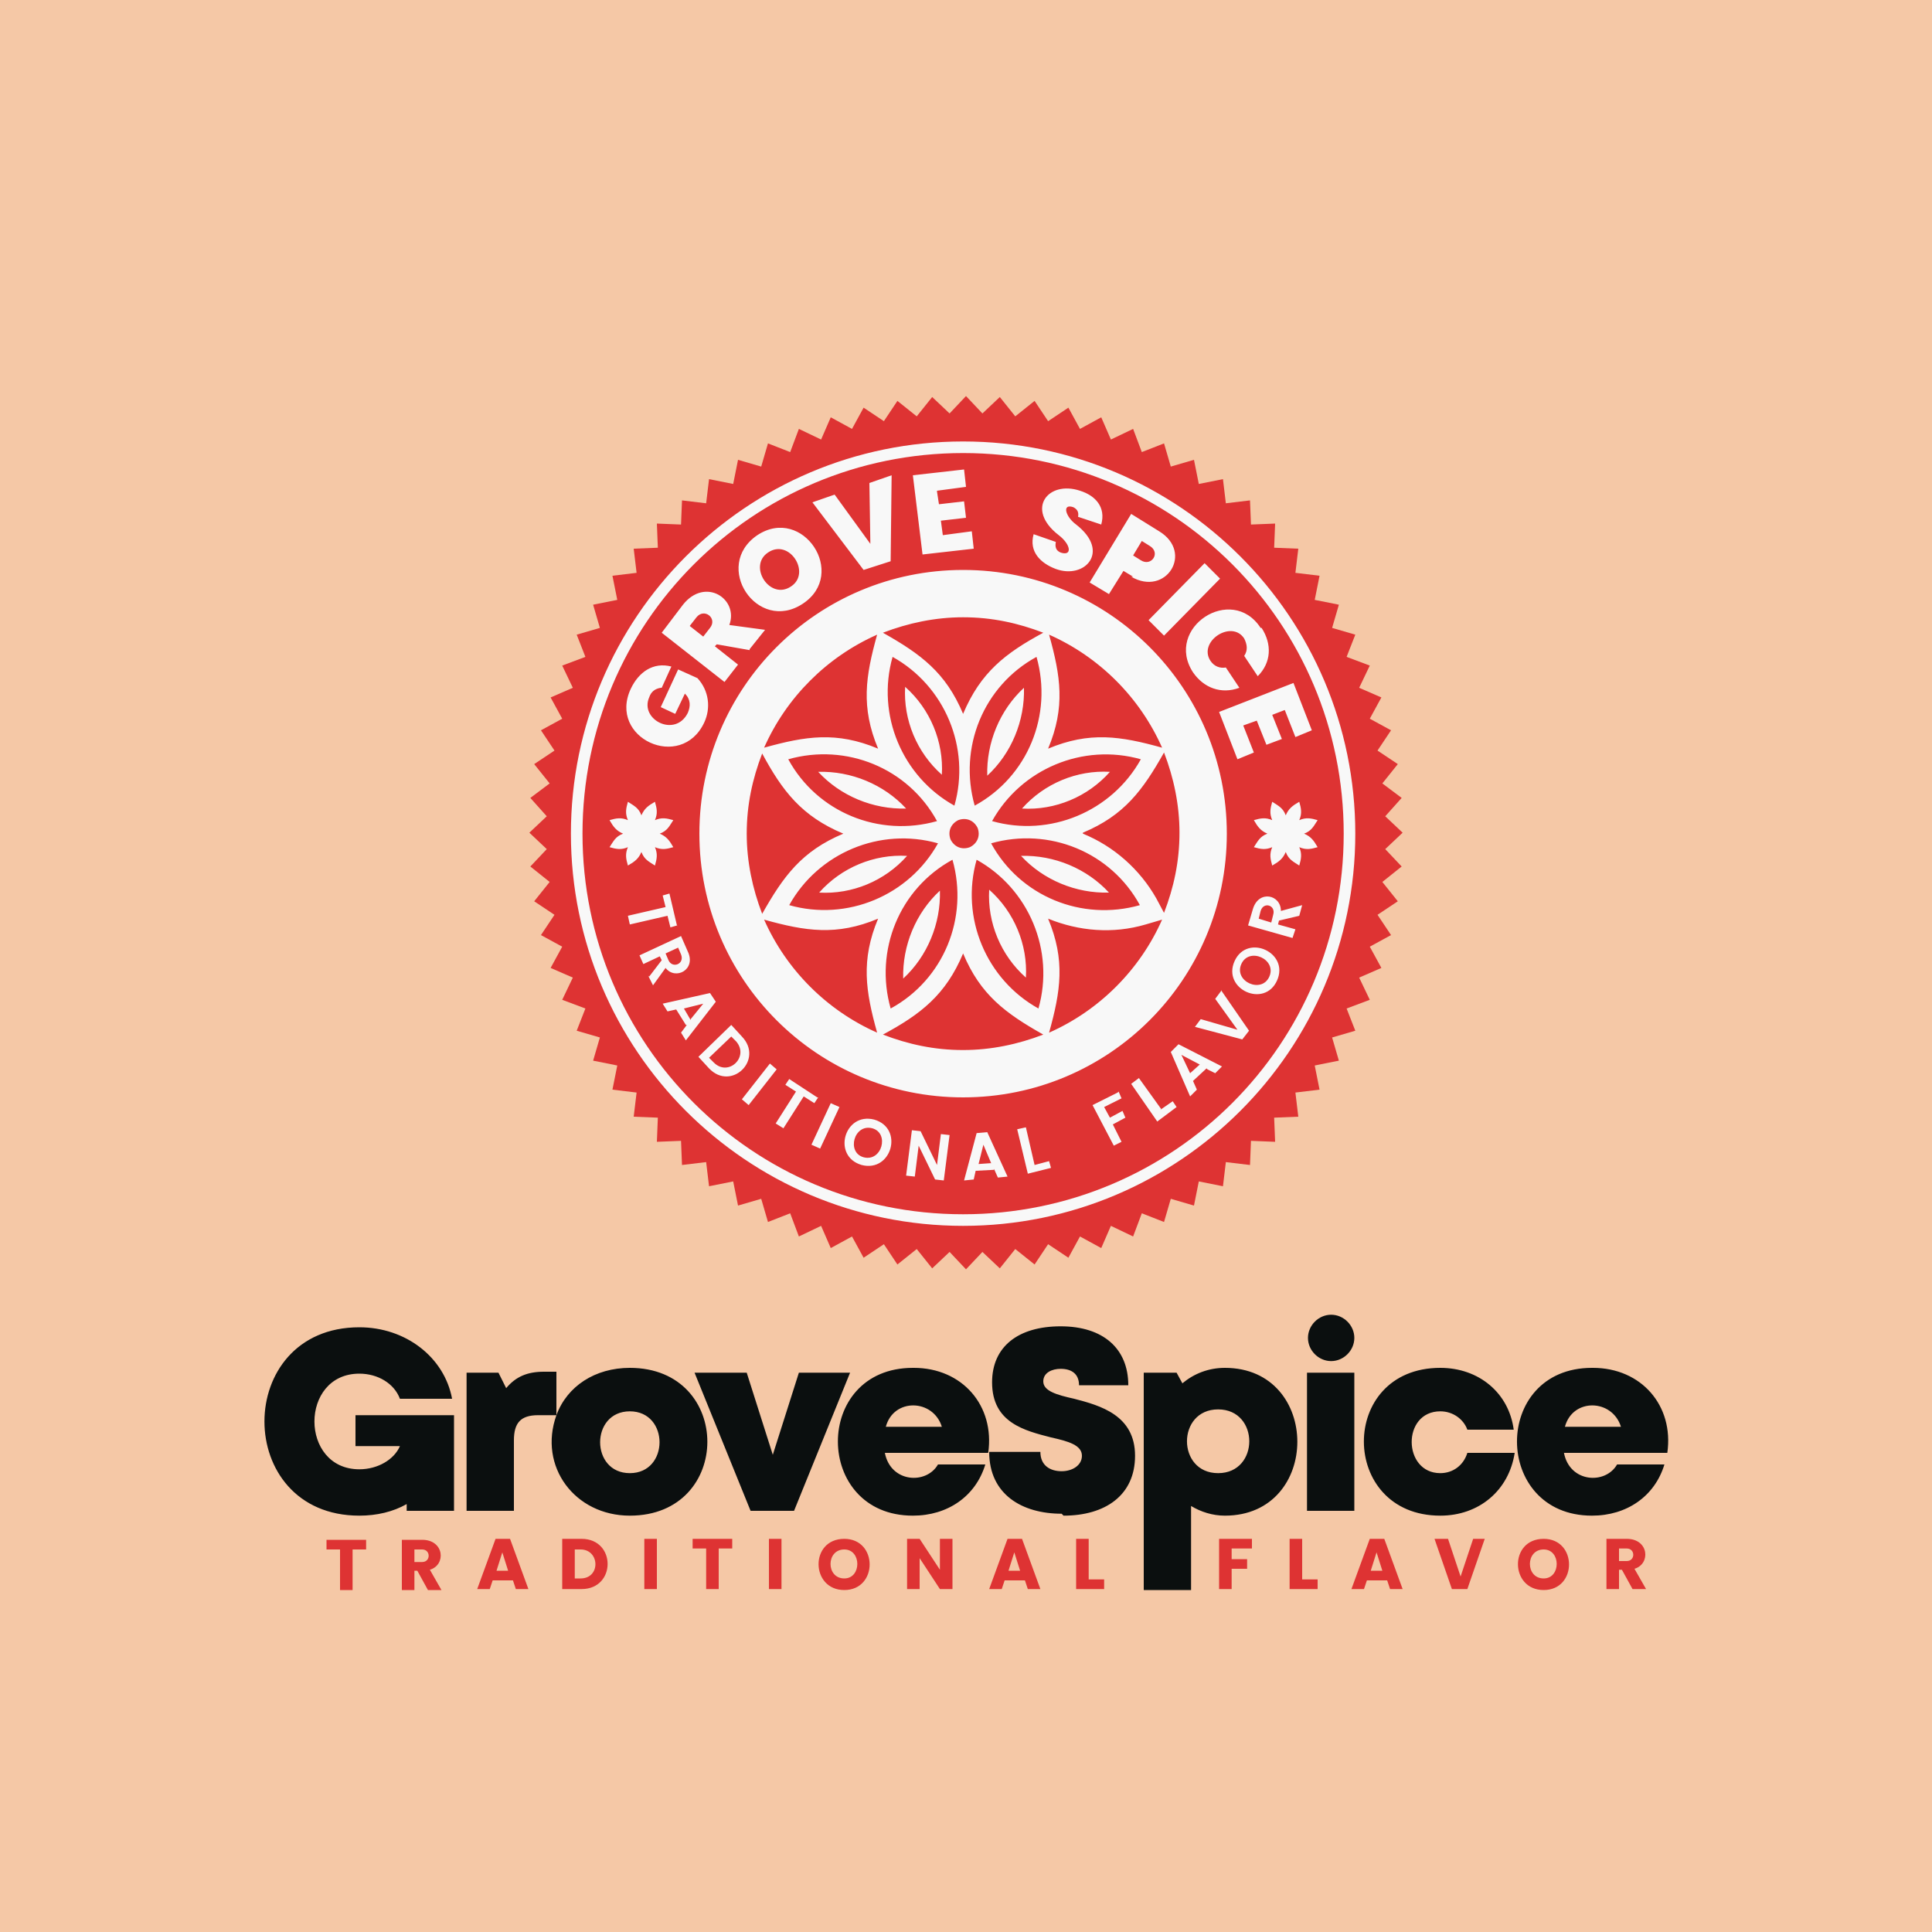 <?xml version="1.0" encoding="UTF-8"?>
<!DOCTYPE svg PUBLIC "-//W3C//DTD SVG 1.1//EN" "http://www.w3.org/Graphics/SVG/1.1/DTD/svg11.dtd">
<!-- Creator: CorelDRAW 2023 -->
<svg xmlns="http://www.w3.org/2000/svg" xml:space="preserve" width="2000px" height="2000px" version="1.1" style="shape-rendering:geometricPrecision; text-rendering:geometricPrecision; image-rendering:optimizeQuality; fill-rule:evenodd; clip-rule:evenodd"
viewBox="0 0 2000 2000"
 xmlns:xlink="http://www.w3.org/1999/xlink"
 xmlns:xodm="http://www.corel.com/coreldraw/odm/2003">
 <defs>
  <style type="text/css">
   <![CDATA[
    .fil3 {fill:#DE3333}
    .fil0 {fill:#F5C8A6}
    .fil4 {fill:#F8F8F8}
    .fil1 {fill:#0B0F0F;fill-rule:nonzero}
    .fil2 {fill:#DE3333;fill-rule:nonzero}
   ]]>
  </style>
 </defs>
 <g id="Layer_x0020_1">
  <polygon class="fil0" points="0,-5 2000,-5 2000,2005 0,2005 "/>
  <path class="fil1" d="M1648 1416c-104,0 -103,153 0,153 36,0 65,-20 75,-53l-49 0c-12,21 -49,19 -55,-12l107 0c7,-49 -27,-88 -77,-88zm30 61l-58 0c8,-30 49,-29 58,0zm-187 92c40,0 71,-26 77,-65l-49 0c-4,13 -15,21 -28,21 -39,0 -40,-64 0,-64 13,0 24,8 28,19l48 0c-5,-38 -36,-64 -76,-64 -106,0 -105,153 0,153zm-138 -5l49 0 0 -143 -49 0 0 143zm25 -203c-13,0 -24,11 -24,24 0,13 11,24 24,24 13,0 24,-11 24,-24 0,-13 -11,-24 -24,-24zm-110 55c-17,0 -32,6 -44,16l-6 -11 -34 0 0 225 49 0 0 -87c10,6 22,10 35,10 100,0 100,-153 0,-153zm-7 109c-43,0 -43,-66 0,-66 43,0 43,66 0,66zm-316 -109c-104,0 -103,153 0,153 36,0 65,-20 75,-53l-49 0c-12,21 -49,19 -55,-12l107 0c7,-49 -27,-88 -77,-88zm30 61l-58 0c8,-30 49,-29 58,0zm-148 -56l-27 85 -27 -85 -54 0 58 143 45 0 58 -143 -53 0zm-459 44l0 32 46 0c-6,14 -23,24 -42,24 -62,0 -62,-99 0,-99 19,0 36,10 42,26l54 0c-8,-43 -48,-74 -96,-74 -131,0 -131,195 0,195 18,0 35,-4 49,-12l0 7 49 0 0 -99 -102 0zm284 104c107,0 107,-153 0,-153 -36,0 -65,19 -76,49l0 -45 -13 0c-17,0 -29,5 -39,17l-8 -16 -33 0 0 143 49 0 0 -73c0,-18 7,-26 25,-26l19 0c-19,53 19,104 76,104zm0 -44c-41,0 -41,-64 0,-64 41,0 41,64 0,64zm449 44c43,0 74,-21 74,-62 0,-42 -36,-52 -63,-59 -18,-4 -32,-8 -32,-18 0,-9 9,-13 18,-13 11,0 19,5 19,17l51 0c0,-38 -26,-61 -70,-61 -44,0 -71,21 -71,58 0,42 34,50 61,57 18,4 32,8 32,19 0,10 -10,16 -21,16 -12,0 -22,-6 -22,-20l-53 0c0,44 34,64 75,64z"/>
  <path class="fil2" d="M379 1594l0 10 -14 0 0 42 -13 0 0 -42 -14 0 0 -10 40 0zm64 52l-11 -20 -3 0 0 20 -13 0 0 -52 21 0c23,0 25,26 8,31l12 21 -14 0zm-14 -29l8 0c9,0 9,-13 0,-13l-8 0 0 13zm100 19l-19 0 -3 9 -13 0 19 -52 15 0 19 52 -13 0 -3 -9zm-3 -10l-6 -19 -6 19 13 0zm76 -33c36,0 36,52 0,52l-20 0 0 -52 20 0zm-1 41c21,0 20,-30 0,-30l-6 0 0 30 6 0zm79 -41l0 52 -13 0 0 -52 13 0zm78 0l0 10 -14 0 0 42 -13 0 0 -42 -14 0 0 -10 40 0zm51 0l0 52 -13 0 0 -52 13 0zm65 53c-35,0 -36,-53 0,-53 35,0 35,53 0,53zm0 -12c18,0 18,-30 0,-30 -19,0 -19,30 0,30zm112 11l-13 0 -21 -32 0 32 -13 0 0 -52 13 0 21 32 0 -32 13 0 0 52zm73 -9l-19 0 -3 9 -13 0 19 -52 15 0 19 52 -13 0 -3 -9zm-3 -10l-6 -19 -6 19 13 0zm70 9l17 0 0 10 -29 0 0 -52 13 0 0 42zm170 -42l0 10 -21 0 0 11 16 0 0 10 -16 0 0 21 -13 0 0 -52 34 0zm51 42l17 0 0 10 -29 0 0 -52 13 0 0 42zm87 1l-19 0 -3 9 -13 0 19 -52 15 0 19 52 -13 0 -3 -9zm-3 -10l-6 -19 -6 19 13 0zm106 -33l-18 52 -16 0 -18 -52 14 0 13 39 13 -39 13 0zm61 53c-35,0 -36,-53 0,-53 35,0 35,53 0,53zm0 -12c18,0 18,-30 0,-30 -19,0 -19,30 0,30zm92 11l-11 -20 -3 0 0 20 -13 0 0 -52 21 0c23,0 25,26 8,31l12 21 -14 0zm-14 -29l8 0c9,0 9,-13 0,-13l-8 0 0 13z"/>
  <polygon class="fil3" points="1000,410 1017,428 1035,411 1051,431 1071,415 1085,436 1106,422 1118,444 1140,432 1150,455 1173,444 1182,468 1205,459 1212,483 1236,476 1241,501 1266,496 1269,521 1294,518 1295,543 1320,542 1319,567 1344,568 1341,593 1366,596 1361,621 1386,626 1379,650 1403,657 1394,680 1418,689 1407,712 1430,722 1418,744 1440,756 1426,777 1447,791 1431,811 1451,826 1434,845 1452,862 1434,879 1451,897 1431,913 1447,933 1426,947 1440,968 1418,980 1430,1002 1407,1012 1418,1035 1394,1044 1403,1067 1379,1074 1386,1098 1361,1103 1366,1128 1341,1131 1344,1156 1319,1157 1320,1182 1295,1181 1294,1206 1269,1203 1266,1228 1241,1223 1236,1248 1212,1241 1205,1265 1182,1256 1173,1280 1150,1269 1140,1292 1118,1280 1106,1302 1085,1288 1071,1309 1051,1293 1035,1313 1017,1296 1000,1314 983,1296 965,1313 949,1293 929,1309 915,1288 894,1302 882,1280 860,1292 850,1269 827,1280 818,1256 795,1265 788,1241 764,1248 759,1223 734,1228 731,1203 706,1206 705,1181 680,1182 681,1157 656,1156 659,1131 634,1128 639,1103 614,1098 621,1074 597,1067 606,1044 582,1035 593,1012 570,1002 582,980 560,968 574,947 553,933 569,913 549,897 566,879 548,862 566,845 549,826 569,811 553,791 574,777 560,756 582,744 570,722 593,712 582,689 606,680 597,657 621,650 614,626 639,621 634,596 659,593 656,568 681,567 680,542 705,543 706,518 731,521 734,496 759,501 764,476 788,483 795,459 818,468 827,444 850,455 860,432 882,444 894,422 915,436 929,415 949,431 965,411 983,428 "/>
  <path class="fil4" d="M1011 890c54,30 81,94 64,154 -54,-30 -81,-94 -64,-154zm13 31c-2,34 12,68 38,91 2,-34 -12,-68 -38,-91zm-100 -241c54,30 81,94 64,154 -54,-30 -81,-94 -64,-154zm13 31c-2,34 12,68 38,91 2,-34 -12,-68 -38,-91zm90 139c30,-54 94,-81 154,-64 -30,54 -94,81 -154,64zm31 -13c34,2 68,-12 91,-38 -34,-2 -68,12 -91,38zm-241 100c30,-54 94,-81 154,-64 -30,54 -94,81 -154,64zm31 -13c34,2 68,-12 91,-38 -34,-2 -68,12 -91,38zm178 -51c60,-17 124,9 154,64 -60,17 -124,-9 -154,-64zm31 13c23,25 57,39 91,38 -23,-25 -57,-39 -91,-38zm-241 -100c60,-17 124,9 154,64 -60,17 -124,-9 -154,-64zm31 13c23,25 57,39 91,38 -23,-25 -57,-39 -91,-38zm162 35c-17,-60 9,-124 64,-154 17,60 -9,124 -64,154zm13 -31c25,-23 39,-57 38,-91 -25,23 -39,57 -38,91zm-100 241c-17,-60 9,-124 64,-154 17,60 -9,124 -64,154zm13 -31c25,-23 39,-57 38,-91 -25,23 -39,57 -38,91zm57 -164c8,-3 16,0 20,8 3,8 0,16 -8,20 -8,3 -16,0 -20,-8 -3,-8 0,-16 8,-20zm339 33c-3,7 -7,10 -14,14 -2,-7 -3,-12 0,-19 -7,3 -12,2 -19,0 4,-6 6,-11 14,-14 -7,-3 -10,-7 -14,-14 7,-2 12,-3 19,0 -3,-7 -2,-12 0,-19 6,4 11,6 14,14 3,-7 7,-10 14,-14 2,7 3,12 0,19 7,-3 12,-2 19,0 -4,6 -6,11 -14,14 7,3 10,7 14,14 -7,2 -12,3 -19,0 3,7 2,12 0,19 -6,-4 -11,-6 -14,-14zm-667 0c-3,7 -7,10 -14,14 -2,-7 -3,-12 0,-19 -7,3 -12,2 -19,0 4,-6 6,-11 14,-14 -7,-3 -10,-7 -14,-14 7,-2 12,-3 19,0 -3,-7 -2,-12 0,-19 6,4 11,6 14,14 3,-7 7,-10 14,-14 2,7 3,12 0,19 7,-3 12,-2 19,0 -4,6 -6,11 -14,14 7,3 10,7 14,14 -7,2 -12,3 -19,0 3,7 2,12 0,19 -6,-4 -11,-6 -14,-14zm37 76l-7 2 -3 -12 -39 9 -2 -9 39 -9 -3 -12 7 -2 8 34zm-29 53l13 -17 -2 -4 -17 8 -4 -9 43 -20 7 16c9,19 -13,30 -23,17l-13 18 -5 -10zm17 -24l3 7c4,9 17,4 13,-6l-3 -7 -13 6zm21 74l-10 -16 -9 2 -5 -8 49 -11 6 9 -31 40 -5 -8 6 -8zm5 -6l13 -16 -20 5 7 12zm53 18c23,24 -11,57 -34,33l-11 -12 34 -33 11 12zm-29 27c15,15 37,-6 23,-22l-5 -5 -23 22 5 5zm65 7l-29 37 -7 -6 29 -37 7 6zm43 29l-4 6 -11 -7 -21 33 -8 -5 21 -33 -11 -7 4 -6 29 19zm22 10l-20 43 -9 -4 20 -43 9 4zm23 60c-31,-9 -18,-55 13,-47 31,9 18,55 -13,47zm2 -8c19,5 27,-25 9,-30 -19,-5 -27,25 -9,30zm83 24l-9 -1 -17 -35 -4 32 -9 -1 6 -47 9 1 17 35 4 -32 9 1 -6 47zm52 -11l-19 1 -2 9 -10 1 13 -49 11 -1 21 46 -10 1 -4 -9zm-3 -7l-8 -19 -5 20 14 -1zm45 2l15 -4 2 7 -24 6 -11 -46 9 -2 9 39zm87 -76l3 7 -18 9 6 11 13 -7 3 7 -13 7 9 18 -8 4 -22 -42 26 -13zm43 19l13 -9 4 6 -20 15 -27 -39 8 -6 23 32zm48 -43l-14 13 4 9 -7 7 -20 -46 8 -8 45 23 -7 7 -8 -4zm-7 -4l-19 -10 9 19 10 -9zm22 -77l29 42 -7 9 -49 -13 6 -8 38 11 -23 -32 6 -8zm58 -10c-13,29 -57,9 -44,-20 13,-29 57,-9 44,20zm-8 -4c8,-18 -21,-31 -29,-13 -8,18 21,31 29,13zm31 -63l-21 5 -1 4 18 5 -3 9 -46 -13 5 -17c6,-20 29,-15 29,2l22 -6 -3 11zm-29 7l2 -8c3,-10 -10,-14 -13,-4l-2 8 13 4zm-632 -243c-6,1 -10,4 -12,10 -10,23 27,42 40,16 3,-7 3,-14 -3,-20l-10 21 -15 -7 18 -39 20 9c12,13 14,31 7,46 -24,51 -100,16 -76,-35 8,-17 23,-28 42,-23l-10 22zm92 -39l-34 -6 -2 2 24 19 -14 18 -65 -51 22 -29c23,-29 58,-6 48,21l37 5 -16 20zm-48 -14l7 -9c8,-10 -6,-21 -14,-11l-7 9 14 11zm103 -34c-47,31 -94,-39 -47,-71 47,-31 94,40 47,71zm-12 -18c21,-14 -2,-50 -24,-35 -21,14 2,50 24,35zm104 -114l-1 88 -28 9 -53 -70 23 -8 37 51 -1 -63 23 -8zm47 16l2 13 26 -3 2 17 -26 3 2 15 30 -4 2 18 -53 6 -10 -82 53 -6 2 18 -30 4zm123 80c-16,-6 -28,-18 -23,-36l23 8c-1,5 0,9 5,11 12,4 11,-8 -2,-18 -35,-27 -11,-57 22,-46 16,5 27,17 22,35l-24 -8c1,-5 -1,-8 -5,-10 -12,-4 -8,10 3,18 36,28 9,57 -21,46zm80 8l-10 -6 -15 24 -20 -12 43 -71 29 18c36,22 7,68 -29,47zm8 -17c11,7 21,-8 9,-15l-8 -5 -9 15 8 5zm82 19l-58 59 -16 -16 58 -59 16 16zm43 51c11,17 10,36 -4,50l-14 -21c4,-6 3,-12 0,-18 -13,-20 -48,3 -35,23 4,6 10,8 16,7l14 21c-19,7 -37,0 -48,-16 -30,-46 40,-92 70,-46zm24 85l-13 5 10 25 -16 6 -10 -25 -14 5 11 28 -17 7 -19 -49 77 -30 19 49 -17 7 -11 -28zm-333 -145c151,0 273,122 273,273 0,151 -122,273 -273,273 -151,0 -273,-122 -273,-273 0,-151 122,-273 273,-273zm0 397c-18,43 -44,63 -83,84 26,10 53,16 83,16 29,0 57,-6 83,-16 -39,-22 -65,-41 -83,-84zm-88 -36c-43,18 -75,13 -118,1 23,52 65,94 117,117 -12,-43 -17,-75 1,-118zm-36 -88c-43,-18 -63,-44 -84,-83 -10,26 -16,53 -16,83 0,29 6,57 16,83 22,-39 41,-65 84,-83zm36 -88c-18,-43 -13,-75 -1,-118 -52,23 -94,65 -117,117 43,-12 75,-17 118,1zm88 -36c18,-43 44,-63 83,-84 -26,-10 -53,-16 -83,-16 -29,0 -57,6 -83,16 39,22 65,41 83,84zm88 36c43,-18 75,-13 118,-1 -23,-52 -65,-94 -117,-117 12,43 17,75 -1,118zm36 88c32,13 59,37 76,67l8 15c10,-26 16,-53 16,-83 0,-29 -6,-57 -16,-83 -22,39 -41,65 -84,83zm-36 88c18,43 13,75 1,118 52,-23 94,-65 117,-117l-17 5c-34,10 -69,7 -101,-6zm-88 -494c224,0 406,182 406,406 0,224 -182,406 -406,406 -224,0 -406,-182 -406,-406 0,-224 182,-406 406,-406zm0 12c218,0 394,176 394,394 0,218 -176,394 -394,394 -218,0 -394,-176 -394,-394 0,-218 176,-394 394,-394z"/>
 </g>
</svg>
